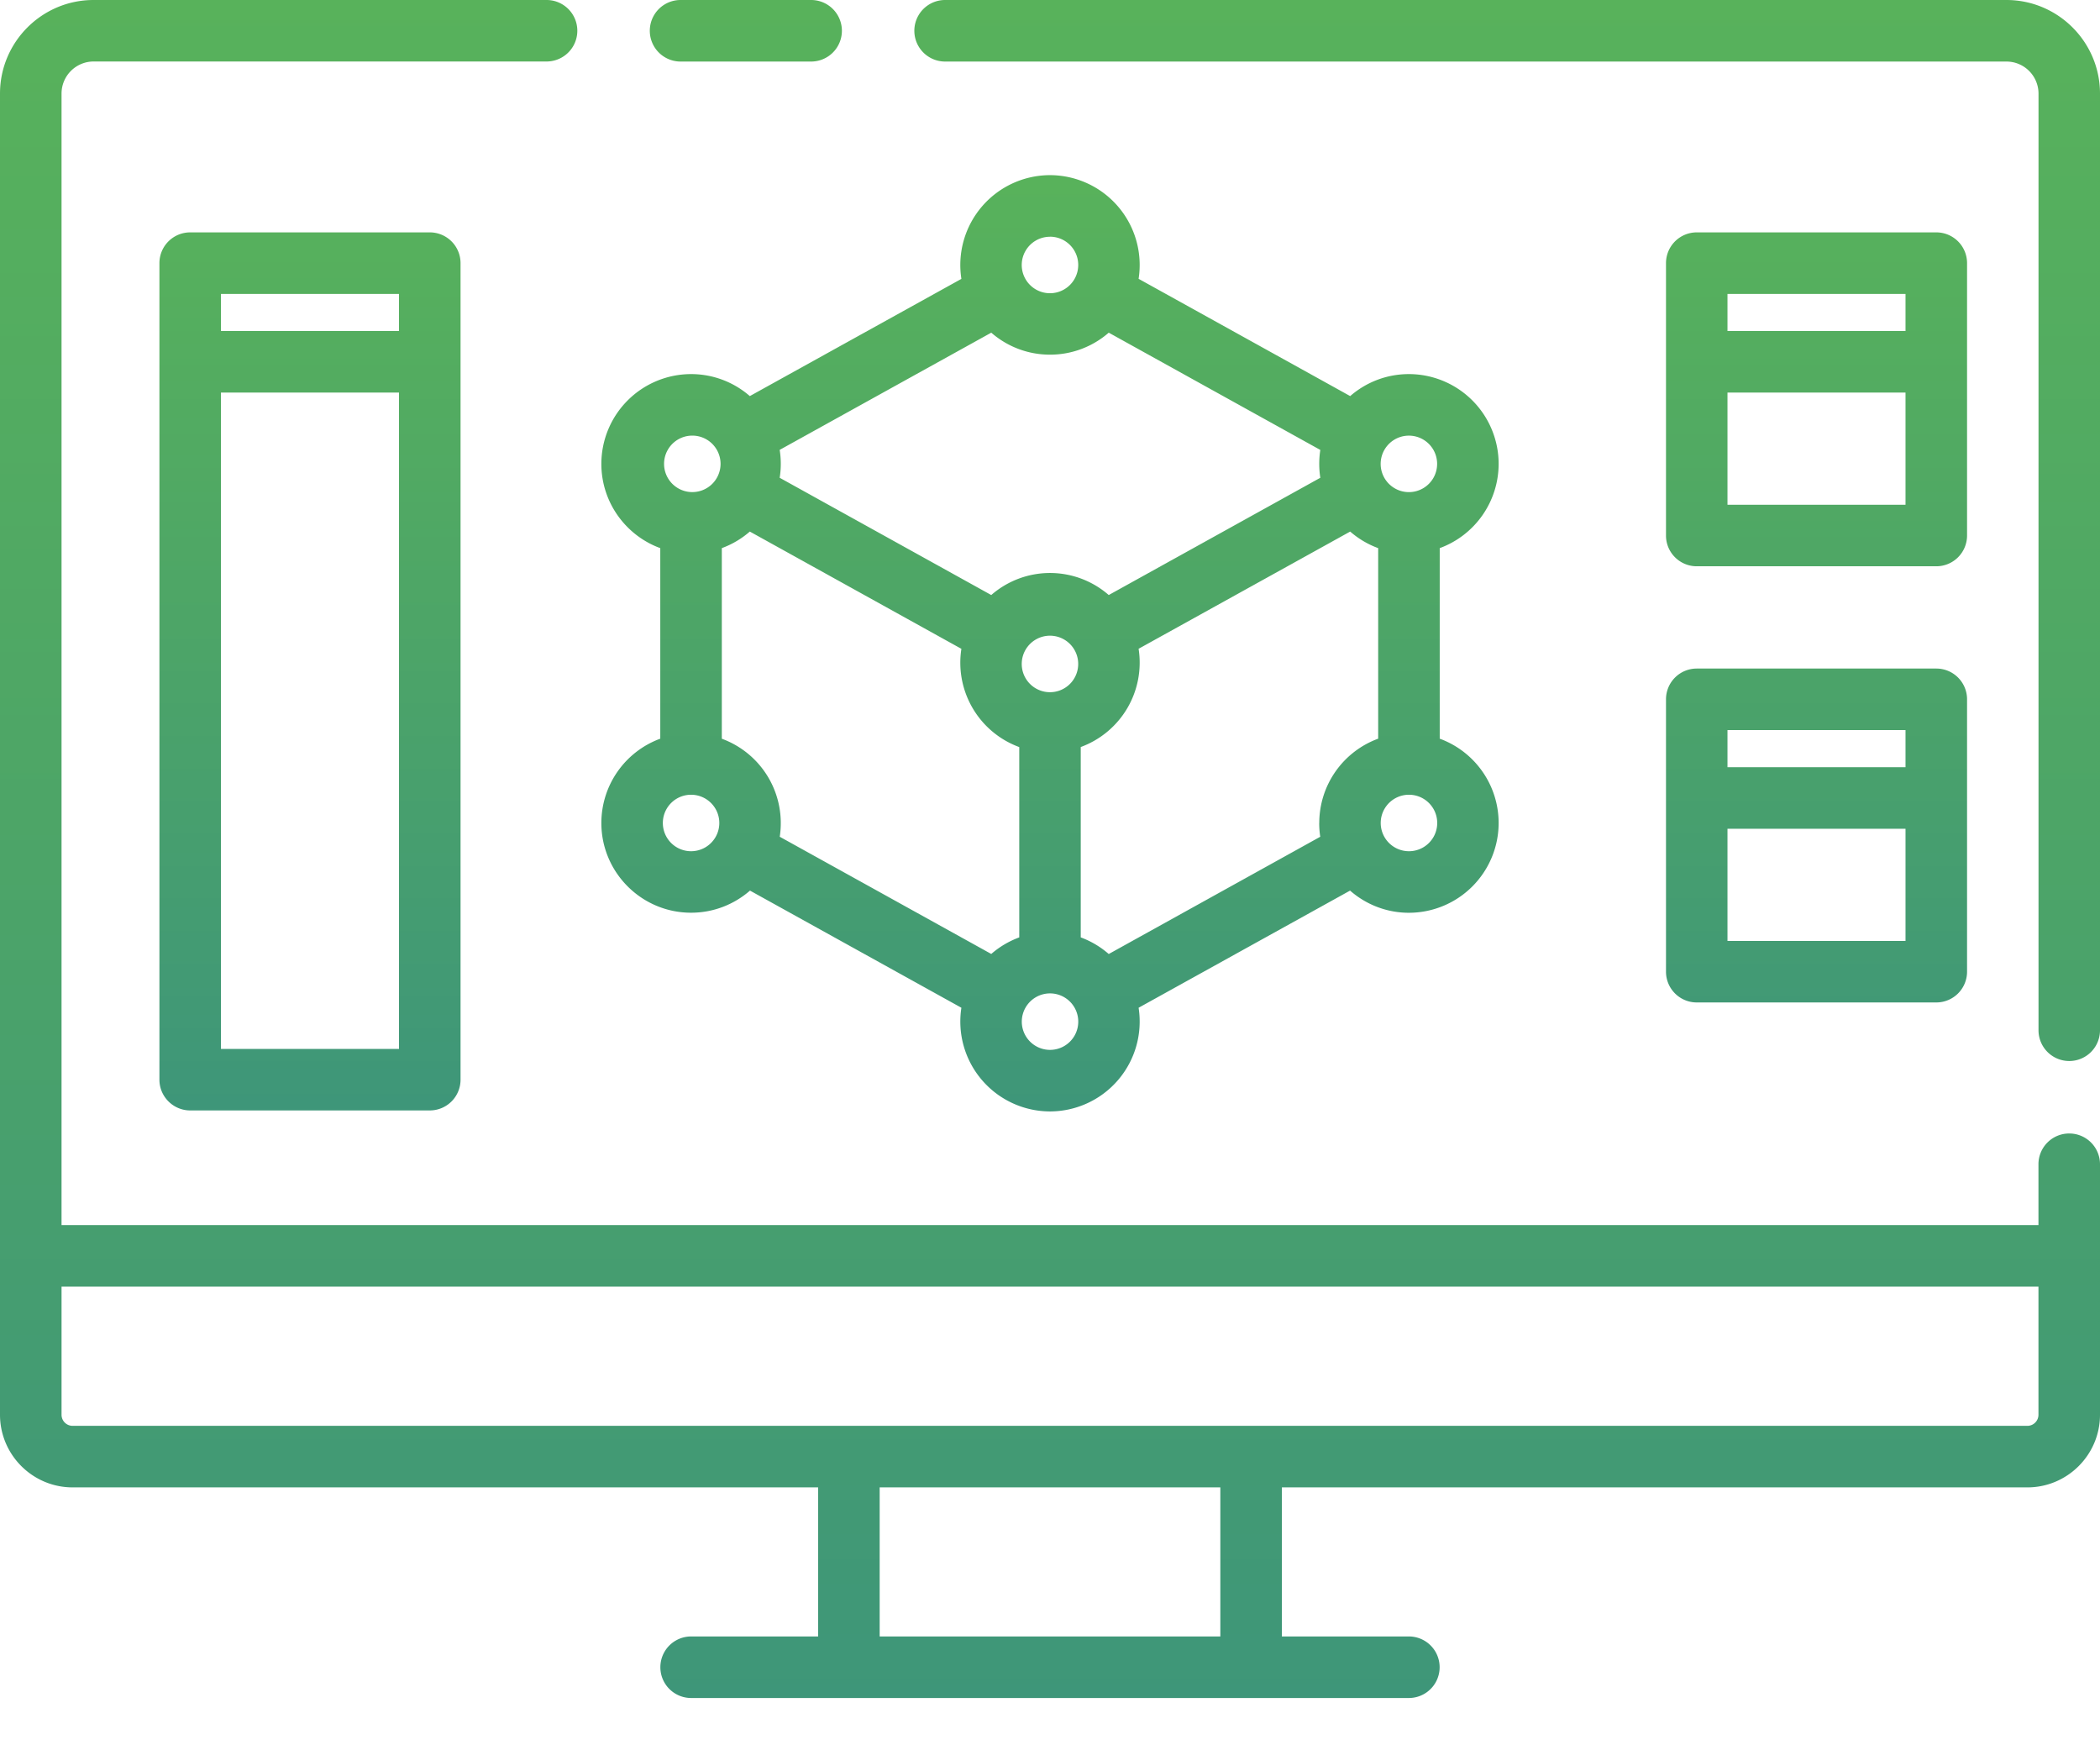 <svg xmlns="http://www.w3.org/2000/svg" width="36" height="30" viewBox="0 0 36 30">
    <defs>
        <linearGradient id="a" x1="50%" x2="50%" y1="100%" y2="0%">
            <stop offset="0%" stop-color="#3E9679"/>
            <stop offset="52.267%" stop-color="#4DA567"/>
            <stop offset="100%" stop-color="#58B25B"/>
        </linearGradient>
    </defs>
    <g fill="url(#a)" fill-rule="nonzero" transform="translate(-991 -3196)">
        <path d="M1025.396 3196h-18.194a.527.527 0 0 0 0 1.055h18.194a.55.55 0 0 1 .55.549v16.055a.527.527 0 0 0 1.054 0v-16.055c0-.884-.72-1.604-1.604-1.604zM1026.473 3215.428a.527.527 0 0 0-.528.528v1.042h-33.89v-19.394a.55.55 0 0 1 .549-.55h7.766a.527.527 0 1 0 0-1.054h-7.766c-.885 0-1.604.72-1.604 1.604v22.645c0 .686.559 1.245 1.245 1.245h12.78v2.555h-2.177a.527.527 0 0 0 0 1.055h12.304a.527.527 0 1 0 0-1.055h-2.177v-2.555h12.78c.686 0 1.245-.559 1.245-1.245v-4.293a.527.527 0 0 0-.527-.528zm-14.553 8.621h-5.84v-2.555h5.84v2.555zm13.835-3.61h-33.51a.19.19 0 0 1-.19-.19v-2.196h33.89v2.196a.19.19 0 0 1-.19.19zM1002.667 3197.055h2.238a.527.527 0 1 0 0-1.055h-2.238a.527.527 0 0 0 0 1.055z"/>
        <path d="M994.26 3199.983a.527.527 0 0 0-.527.527v13.996c0 .29.237.527.528.527h4.106a.527.527 0 0 0 .528-.527v-13.996a.527.527 0 0 0-.528-.527h-4.106zm3.58 1.055v.636h-3.052v-.636h3.052zm-3.052 12.94v-11.249h3.052v11.25h-3.052zM1020.087 3205.706h4.107a.527.527 0 0 0 .527-.527v-4.669a.527.527 0 0 0-.527-.527h-4.107a.527.527 0 0 0-.527.527v4.67c0 .29.236.526.527.526zm.527-1.054v-1.923h3.052v1.923h-3.052zm3.052-3.614v.636h-3.052v-.636h3.052zM1019.56 3212.655c0 .291.236.527.527.527h4.107a.527.527 0 0 0 .527-.527v-4.669a.527.527 0 0 0-.527-.527h-4.107a.527.527 0 0 0-.527.527v4.669zm1.054-.527v-1.923h3.052v1.923h-3.052zm3.052-3.614v.636h-3.052v-.636h3.052zM1001.309 3210.106c0 .848.69 1.538 1.538 1.538.386 0 .739-.143 1.01-.379l3.624 2.008a1.54 1.54 0 0 0 1.52 1.777 1.54 1.54 0 0 0 1.518-1.777l3.625-2.008c.27.236.623.38 1.009.38a1.54 1.54 0 0 0 1.538-1.539 1.54 1.54 0 0 0-1.01-1.445v-3.266a1.54 1.54 0 0 0 1.01-1.445 1.54 1.54 0 0 0-1.538-1.538c-.385 0-.737.142-1.007.377l-3.627-2.01a1.54 1.54 0 0 0-1.52-1.777 1.54 1.54 0 0 0-1.518 1.778l-3.627 2.009a1.531 1.531 0 0 0-1.007-.377 1.54 1.54 0 0 0-1.538 1.538c0 .663.421 1.23 1.01 1.445v3.266a1.54 1.54 0 0 0-1.01 1.445zm7.691-8.027a1.53 1.53 0 0 0 1.007-.377l3.627 2.01a1.552 1.552 0 0 0 0 .477l-3.627 2.01a1.531 1.531 0 0 0-2.014 0l-3.627-2.01a1.522 1.522 0 0 0 0-.478l3.627-2.009c.27.235.622.377 1.007.377zm4.615 8.027c0 .08.006.16.018.236l-3.626 2.01a1.53 1.53 0 0 0-.48-.285v-3.263a1.54 1.54 0 0 0 .992-1.684l3.627-2.009c.14.122.302.219.48.284v3.266a1.54 1.54 0 0 0-1.01 1.445zm-4.132-2.747a.484.484 0 1 1-.967-.001.484.484 0 0 1 .967 0zm-5.629-2.248l3.627 2.01a1.54 1.54 0 0 0 .992 1.684v3.262a1.54 1.54 0 0 0-.48.284l-3.626-2.009a1.54 1.54 0 0 0-.993-1.68v-3.267a1.54 1.54 0 0 0 .48-.284zm-1.007 5.479a.484.484 0 1 1 0-.968.484.484 0 0 1 0 .968zm6.153 3.405a.484.484 0 1 1 .001-.968.484.484 0 0 1-.001.968zm6.153-3.405a.484.484 0 1 1 .001-.968.484.484 0 0 1 0 .968zm0-7.123a.484.484 0 1 1-.001.968.484.484 0 0 1 .001-.968zm-6.153-3.41a.484.484 0 1 1-.001.969.484.484 0 0 1 .001-.968zm-6.153 3.41a.484.484 0 1 1-.001.967.484.484 0 0 1 0-.967z"/>
    </g>
</svg>
